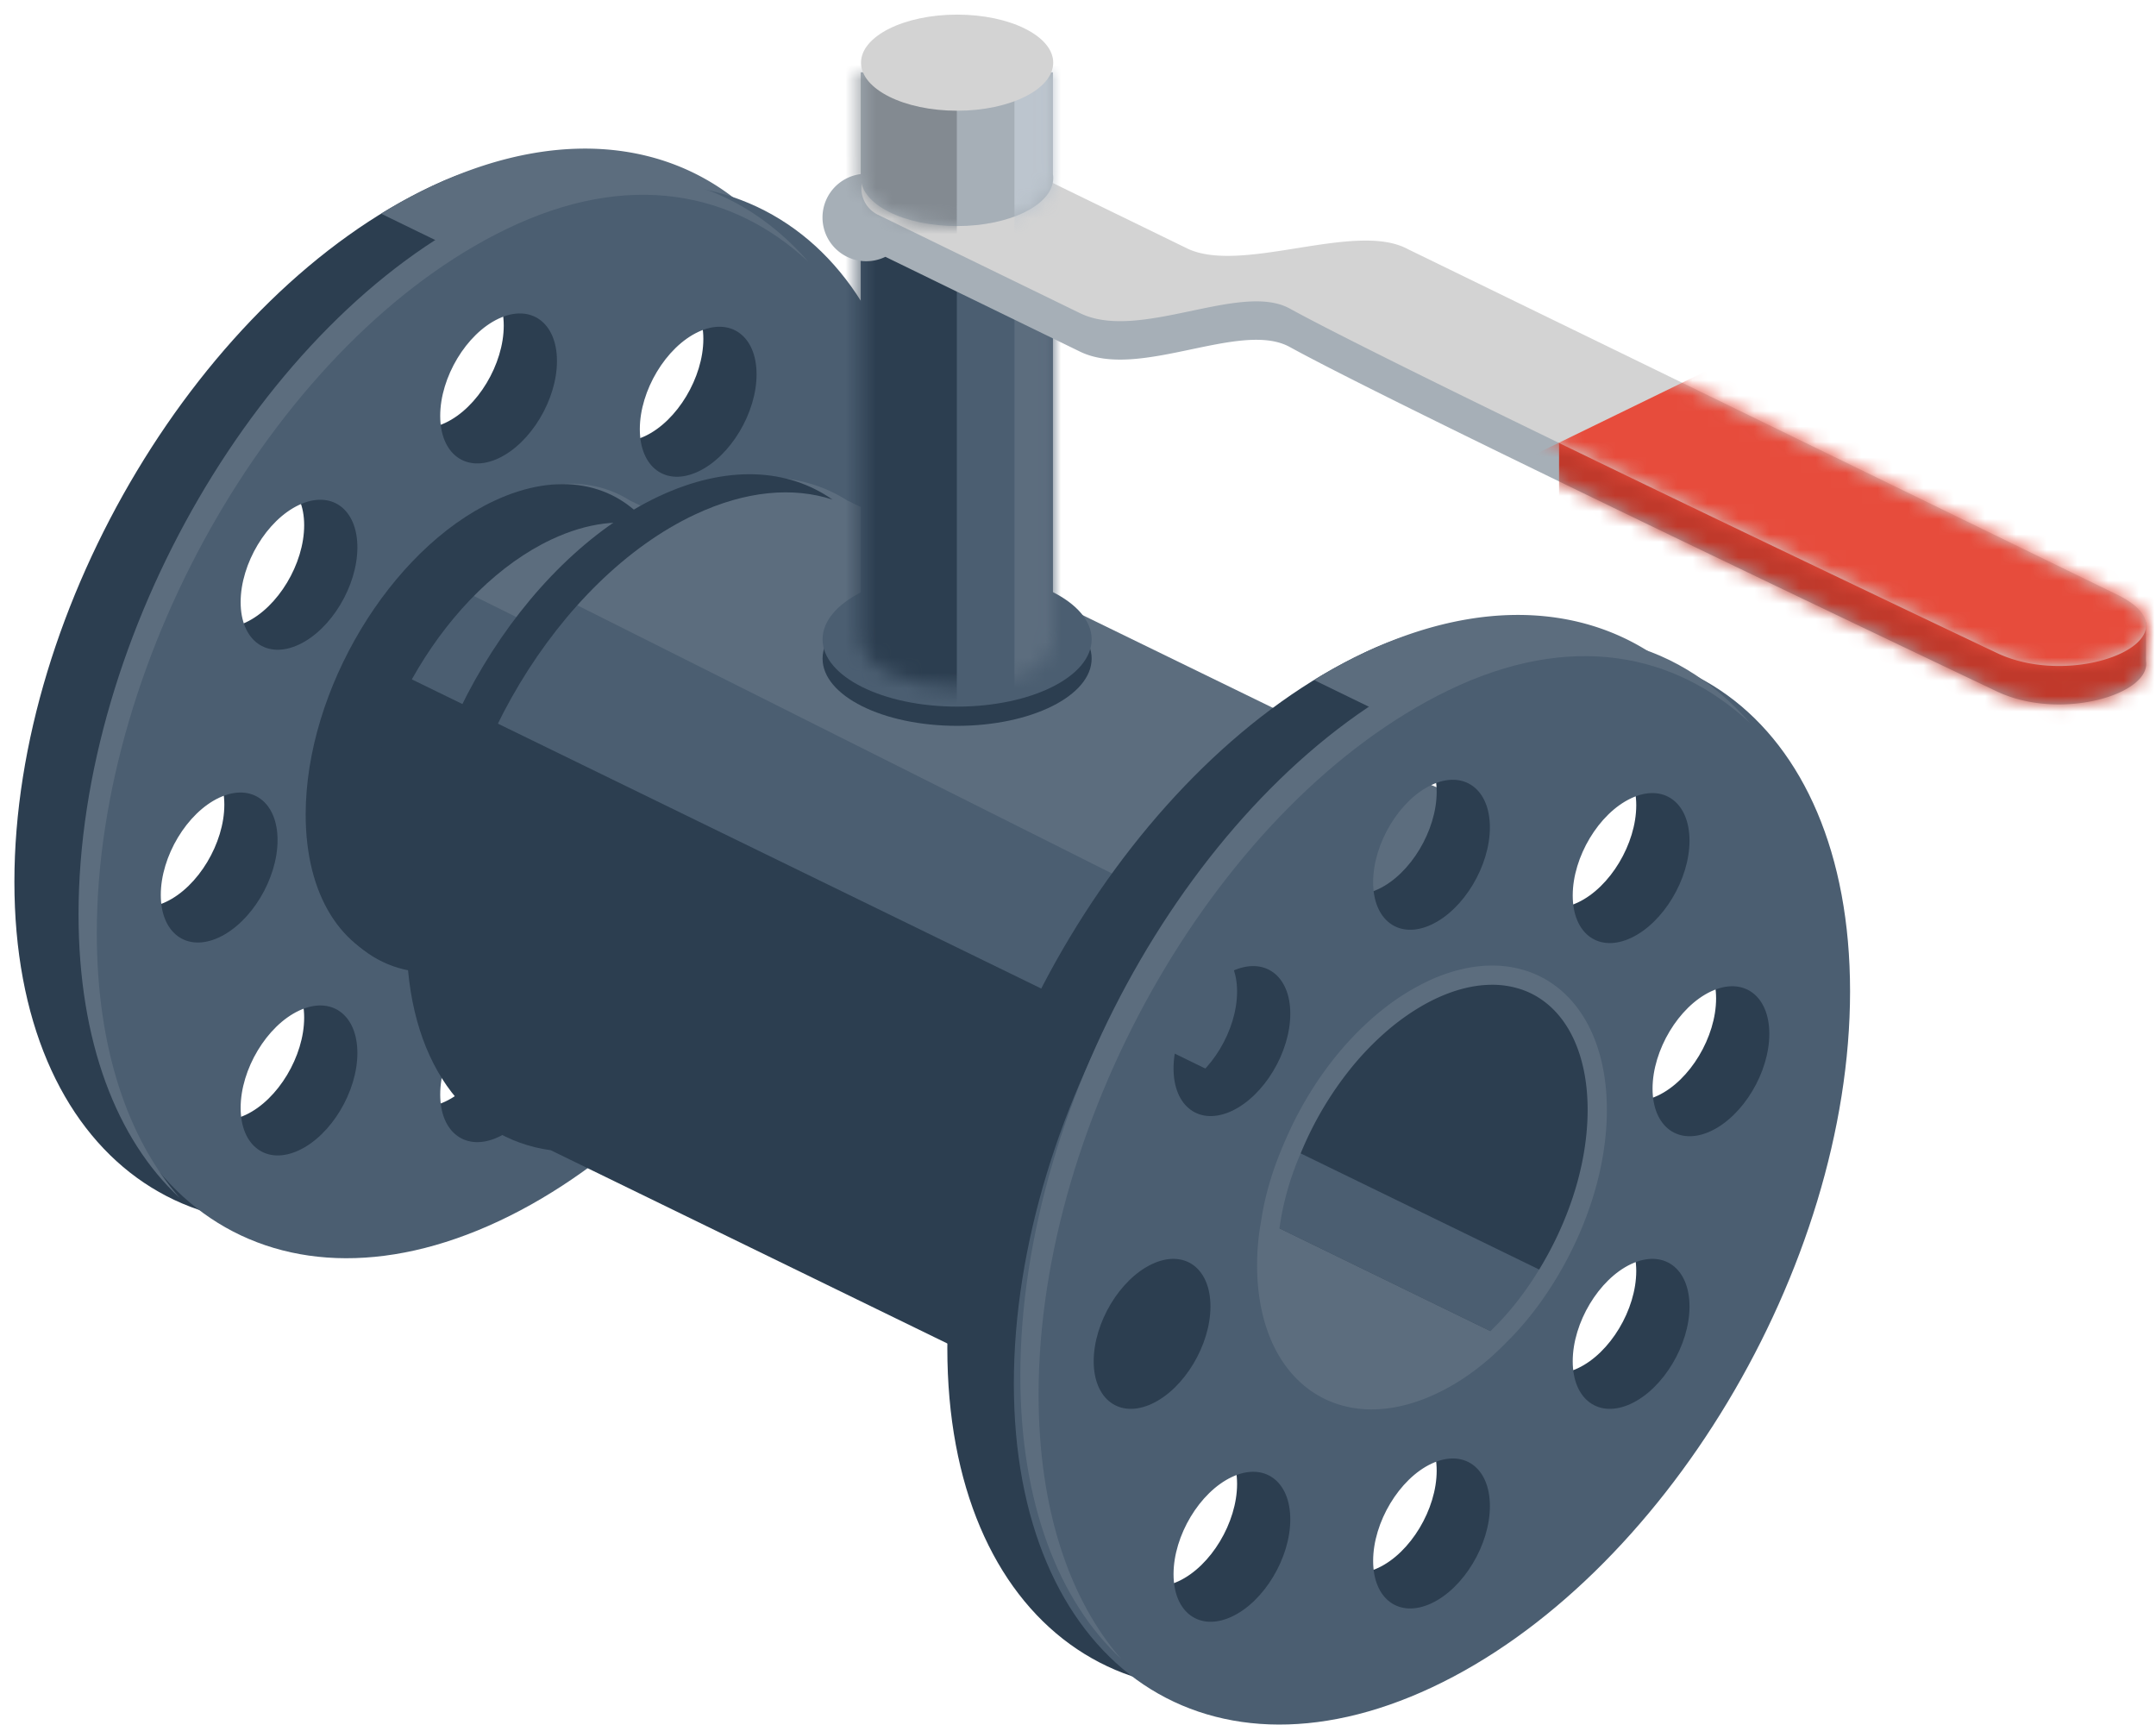 <svg viewBox="0 0 140 112" xmlns="http://www.w3.org/2000/svg" xmlns:xlink="http://www.w3.org/1999/xlink"><defs><path d="M.497 0h12.48v29.09c.013.077.02.156.02.236 0 1.722-2.798 3.12-6.241 3.12-3.445 0-6.24-1.398-6.24-3.12h-.02V0z" id="a"/><path d="M83.952 33.217c.367 2.176-5.56 3.94-9.676 1.987 0 0-38.223-18.137-45.924-22.365-3.206-1.76-9.775 2.171-13.612.303L2.097 6.984a2.84 2.84 0 1 1 0-5.107L4.647.635 21.783 8.98c3.594 1.602 10.859-1.829 14.236 0l44.65 21.745h3.284v2.492z" id="c"/><path d="M82.07 31.409L36.018 8.979c-3.377-1.828-10.642 1.603-14.236 0L5.896 1.244s-2.22 1.08-4.291 2.09a1.9 1.9 0 0 0 0 3.412l13.135 6.397c3.837 1.868 10.406-2.063 13.612-.303 7.7 4.228 45.924 22.365 45.924 22.365 5.243 2.487 13.422-1.056 7.794-3.795z" id="e"/><path d="M.497 0h12.48v6.625c.013.077.02.156.02.236 0 1.722-2.798 3.12-6.241 3.12-3.445 0-6.24-1.398-6.24-3.12h-.02V0z" id="g"/></defs><g fill="none" fill-rule="evenodd"><path d="M-11.229-27.802h159.752V131.95H-11.229z"/><g transform="translate(.48 -.295)"><path d="M27.605 12.358C42.589 5.33 56.64 18.76 56.64 36.673c0 8.896-3.158 14.64-8.014 22.782-4.921 8.255-13.48 14.28-21.022 17.819C12.622 84.303.455 75.465.455 57.552c0-17.915 12.167-38.165 27.15-45.194zM15.48 63.612c2.091-.98 3.791.254 3.791 2.755s-1.7 5.33-3.791 6.311c-2.093.981-3.792-.253-3.792-2.754s1.699-5.33 3.792-6.312zm12.96-.863c2.093-.981 3.791.252 3.791 2.754 0 2.501-1.698 5.33-3.79 6.31-2.093.983-3.792-.252-3.792-2.753 0-2.502 1.699-5.329 3.792-6.311zm12.96-12.96c2.094-.982 3.792.252 3.792 2.753 0 2.501-1.698 5.33-3.791 6.312-2.092.98-3.79-.254-3.79-2.755s1.698-5.33 3.79-6.31zm-31.105 0c2.093-.982 3.792.252 3.792 2.753 0 2.501-1.699 5.33-3.792 6.312-2.091.98-3.791-.254-3.791-2.755s1.7-5.33 3.791-6.31zm36.29-17.7c2.093-.982 3.792.252 3.792 2.753 0 2.503-1.699 5.33-3.792 6.312-2.092.98-3.791-.253-3.791-2.755 0-2.501 1.7-5.33 3.791-6.31zm-31.105-.446c2.091-.98 3.791.252 3.791 2.755 0 2.501-1.7 5.33-3.791 6.31-2.093.982-3.792-.252-3.792-2.753 0-2.503 1.699-5.33 3.792-6.312zM41.4 19.547c2.094-.982 3.792.252 3.792 2.753 0 2.503-1.698 5.33-3.791 6.312-2.092.98-3.79-.252-3.79-2.755 0-2.5 1.698-5.329 3.79-6.31zm-12.96-.865c2.093-.98 3.791.254 3.791 2.755 0 2.5-1.698 5.329-3.79 6.311-2.093.981-3.792-.253-3.792-2.754s1.699-5.33 3.792-6.312z" fill="#2C3E50"/><path d="M49.548 15.416c-4.94-5.773-12.931-7.284-21.943-3.058a33.522 33.522 0 0 0-3.338 1.81l13.921 6.78 11.36-5.532z" fill="#5C6D7E"/><path d="M31.925 14.66c14.985-7.03 27.15 1.808 27.15 19.722 0 17.913-12.165 38.163-27.15 45.192-14.984 7.029-27.149-1.809-27.149-19.722s12.165-38.164 27.15-45.192zm-12.99 51.254c2.094-.982 3.792.252 3.792 2.753 0 2.502-1.698 5.33-3.791 6.312-2.092.98-3.79-.254-3.79-2.755s1.698-5.33 3.79-6.31zm12.962-.865c2.091-.981 3.79.253 3.79 2.754 0 2.502-1.699 5.33-3.79 6.31-2.093.983-3.792-.251-3.792-2.753 0-2.5 1.699-5.329 3.792-6.311zm12.96-12.96c2.093-.982 3.791.252 3.791 2.753 0 2.503-1.698 5.33-3.791 6.312-2.092.98-3.79-.252-3.79-2.755 0-2.5 1.698-5.329 3.79-6.31zm-31.106 0c2.093-.982 3.792.252 3.792 2.753 0 2.503-1.699 5.33-3.792 6.312-2.092.98-3.79-.252-3.79-2.755 0-2.5 1.698-5.329 3.79-6.31zm36.29-17.7c2.093-.98 3.792.252 3.792 2.755 0 2.5-1.699 5.329-3.792 6.31-2.092.982-3.79-.252-3.79-2.755 0-2.5 1.698-5.329 3.79-6.31zm-31.105-1.31c2.093-.98 3.791.253 3.791 2.755 0 2.501-1.698 5.33-3.791 6.31-2.092.983-3.79-.252-3.79-2.754 0-2.501 1.698-5.33 3.79-6.31zm25.92-11.232c2.094-.98 3.792.252 3.792 2.755 0 2.5-1.698 5.329-3.791 6.31-2.092.982-3.79-.252-3.79-2.754s1.698-5.33 3.79-6.31zm-12.96-.863c2.092-.983 3.791.252 3.791 2.753 0 2.502-1.699 5.33-3.79 6.311-2.093.981-3.792-.253-3.792-2.754s1.699-5.33 3.792-6.31z" fill="#4B5E71"/><path d="M11.183 78.069C7.096 74.276 4.62 67.923 4.62 59.66c0-18.12 11.914-38.604 26.589-45.713 8.66-4.196 15.943-2.23 20.799 3.34-4.875-4.528-11.628-5.983-19.613-2.115C17.72 22.283 5.806 42.766 5.806 60.887c0 7.428 2.003 13.313 5.377 17.182z" fill="#5C6D7E"/><path d="M83.94 91.623c2.244 1.735 5.389 1.983 8.867.35 5.821-2.73 10.707-9.844 11.978-16.922L27.329 37.302l-.88-.213a25.352 25.352 0 0 0-3.903 5.506l70.141 35.048c-1.024 5.714-4.405 10.586-8.747 13.98z" fill="#4B5E71"/><path d="M22.546 42.595c-1.797 3.405-2.865 7.19-2.865 10.77 0 5.757 2.76 9.455 6.783 10.004l56.772 27.66.704.594c4.342-3.394 7.723-9.13 8.747-14.843l-70.14-34.185z" fill="#2C3E50"/><path d="M104.785 75.915c.26-1.233.378-3.315.378-4.508 0-4.931-2.024-8.351-5.133-9.577L40.412 32.785c-2.203-1.397-5.146-1.502-8.375.013-2.029.952-3.943 2.435-5.588 4.29l78.336 38.827z" fill="#5C6D7E"/><path d="M70.26 92.364c3.096 2.395 7.436 2.737 12.236.486 8.03-3.767 14.77-13.582 16.523-23.347l-62.547-30.49-1.214-.294c-2.087 2.221-3.922 4.823-5.383 7.597L82.33 73.079c-1.414 7.883-6.08 14.605-12.07 19.285z" fill="#4B5E71"/><path d="M29.875 46.316c-2.481 4.697-3.954 9.92-3.954 14.859 0 7.941 3.808 13.042 9.36 13.8l34.008 16.57.972.82c5.99-4.681 10.655-12.596 12.069-20.478L29.875 46.316z" fill="#2C3E50"/><path d="M99.019 70.695c.358-1.702.523-4.574.523-6.22 0-6.803-2.795-11.521-7.083-13.21L54.522 32.781c-3.038-1.927-7.098-2.073-11.555.018-2.797 1.312-5.439 3.359-7.71 5.919L99.02 70.695z" fill="#5C6D7E"/><ellipse fill="#2C3E50" cx="61.67" cy="43.054" rx="8.736" ry="4.368"/><ellipse fill="#4B5E71" cx="61.67" cy="41.806" rx="8.736" ry="4.368"/><path d="M33.386 72.033c-4.341-1.419-7.203-5.98-7.203-12.675 0-10.639 7.225-22.664 16.123-26.838 4.386-2.057 8.365-1.826 11.273.213-2.554-.836-5.622-.584-8.92.963-8.898 4.174-16.123 16.2-16.123 26.838 0 5.394 1.858 9.402 4.85 11.5z" fill="#2C3E50"/><path d="M25.24 62.915c-3.52-.918-5.871-4.45-5.871-9.736 0-8.072 5.481-17.195 12.232-20.361 4.196-1.97 7.901-1.176 10.105 1.645-1.854-.485-4.032-.242-6.36.85-6.752 3.167-12.233 12.29-12.233 20.362 0 3.054.785 5.522 2.127 7.24zm62.944-20.279c14.985-7.029 28.35 5.705 28.35 23.619 0 8.896-2.472 15.335-7.327 23.478-4.923 8.255-13.48 14.28-21.023 17.819-14.984 7.028-27.149-1.809-27.149-19.723 0-17.914 12.165-38.164 27.15-45.193zM76.058 93.89c2.093-.98 3.792.253 3.792 2.755 0 2.501-1.699 5.33-3.792 6.31-2.092.982-3.79-.252-3.79-2.753 0-2.502 1.698-5.33 3.79-6.312zm12.961-.863c2.093-.982 3.792.252 3.792 2.753 0 2.502-1.699 5.33-3.792 6.311-2.091.981-3.791-.252-3.791-2.754 0-2.501 1.7-5.33 3.791-6.31zm12.961-12.961c2.092-.981 3.79.253 3.79 2.754s-1.698 5.33-3.79 6.31c-2.093.983-3.791-.252-3.791-2.753 0-2.502 1.698-5.33 3.791-6.311zm-31.105 0c2.092-.981 3.79.253 3.79 2.754s-1.698 5.33-3.79 6.31c-2.093.983-3.792-.252-3.792-2.753 0-2.502 1.699-5.33 3.792-6.311zm36.29-17.7c2.092-.981 3.79.253 3.79 2.754s-1.698 5.33-3.79 6.312c-2.093.98-3.792-.254-3.792-2.755s1.699-5.33 3.792-6.311zm-31.107-.445c2.093-.982 3.792.252 3.792 2.754s-1.699 5.329-3.792 6.311c-2.092.981-3.79-.253-3.79-2.754 0-2.502 1.698-5.33 3.79-6.31zm25.922-12.097c2.092-.981 3.79.253 3.79 2.754s-1.698 5.33-3.79 6.312c-2.093.98-3.791-.254-3.791-2.755 0-2.5 1.698-5.329 3.791-6.311zm-12.96-.864c2.092-.98 3.79.252 3.79 2.755 0 2.5-1.698 5.329-3.79 6.31-2.092.982-3.792-.252-3.792-2.753 0-2.503 1.7-5.33 3.791-6.312z" fill="#2C3E50"/><path d="M110.126 45.693c-4.938-5.772-12.93-7.284-21.942-3.057a33.54 33.54 0 0 0-3.338 1.81l13.92 6.78 11.36-5.533z" fill="#5C6D7E"/><path d="M92.504 44.936c14.984-7.027 27.15 1.809 27.15 19.724 0 17.913-12.166 38.163-27.15 45.192-14.983 7.029-27.15-1.809-27.15-19.722 0-17.915 12.167-38.164 27.15-45.194zM79.515 96.191c2.092-.981 3.79.253 3.79 2.754s-1.698 5.33-3.79 6.31c-2.093.983-3.791-.252-3.791-2.753 0-2.502 1.698-5.33 3.791-6.311zm12.96-.864c2.093-.981 3.792.252 3.792 2.754s-1.699 5.33-3.792 6.31c-2.092.983-3.79-.251-3.79-2.754 0-2.5 1.698-5.329 3.79-6.31zm12.961-12.961c2.092-.981 3.792.253 3.792 2.754s-1.7 5.33-3.792 6.312c-2.093.98-3.791-.254-3.791-2.755 0-2.5 1.698-5.329 3.791-6.311zm-31.105 0c2.092-.981 3.79.253 3.79 2.754s-1.698 5.33-3.79 6.312c-2.093.98-3.792-.254-3.792-2.755 0-2.5 1.699-5.329 3.792-6.311zm36.29-17.699c2.091-.982 3.79.252 3.79 2.753 0 2.503-1.699 5.33-3.79 6.312-2.093.98-3.792-.254-3.792-2.755 0-2.5 1.699-5.329 3.792-6.31zm-31.106-1.31c2.092-.981 3.79.253 3.79 2.754 0 2.502-1.698 5.33-3.79 6.312-2.093.98-3.791-.254-3.791-2.755s1.698-5.33 3.791-6.31zm25.921-11.232c2.092-.982 3.792.252 3.792 2.754s-1.7 5.329-3.792 6.311c-2.093.981-3.791-.253-3.791-2.754 0-2.502 1.698-5.33 3.791-6.31zm-12.96-.865c2.092-.98 3.79.254 3.79 2.755s-1.698 5.33-3.79 6.31c-2.093.982-3.791-.252-3.791-2.753 0-2.503 1.698-5.33 3.79-6.312z" fill="#4B5E71"/><path d="M92.504 64.563c5.924-2.778 10.733.716 10.733 7.797 0 7.082-4.809 15.087-10.733 17.865-5.923 2.78-10.732-.715-10.732-7.797 0-7.081 4.809-15.086 10.732-17.865z" fill="#2C3E50"/><path d="M72.338 108.022c-4.086-3.793-6.563-10.145-6.563-18.407 0-18.12 11.914-38.604 26.59-45.713 8.658-4.196 15.942-2.23 20.798 3.34-4.875-4.528-11.628-5.984-19.613-2.116-14.675 7.11-26.59 27.594-26.59 45.714 0 7.429 2.003 13.313 5.377 17.182z" fill="#5C6D7E"/><path d="M96.898 87.011a20.488 20.488 0 0 0 3.13-4.014l-16.613-8.09c-.677 1.568-1.164 3.208-1.402 4.854l14.885 7.25z" fill="#4B5E71"/><path d="M82.013 79.761a14.54 14.54 0 0 0-.241 2.667c0 7.082 4.809 10.576 10.732 7.797 1.579-.74 3.078-1.852 4.394-3.214l-14.885-7.25z" fill="#5C6D7E"/><path d="M96.573 62.986a7.244 7.244 0 0 1 2.131.366 6.587 6.587 0 0 1 2.426 1.465c.216.203.419.42.607.649 1.355 1.644 1.954 3.786 2.092 5.88a16.381 16.381 0 0 1-.041 2.588c-.206 2.223-.817 4.4-1.702 6.445a24.41 24.41 0 0 1-1.523 2.943 22.576 22.576 0 0 1-1.697 2.435c-.341.425-.7.837-1.074 1.233-.147.156-.3.307-.45.46a21.17 21.17 0 0 1-1.052 1.003c-1.219 1.07-2.597 1.978-4.102 2.592-1.106.452-2.286.74-3.486.759a7.178 7.178 0 0 1-2.159-.291 6.571 6.571 0 0 1-2.479-1.373 6.849 6.849 0 0 1-.625-.623c-1.436-1.618-2.08-3.788-2.246-5.91a15.844 15.844 0 0 1 .119-3.436c.025-.171.057-.341.085-.51.034-.21.064-.419.103-.629.067-.373.147-.744.238-1.113.17-.689.377-1.37.62-2.037.148-.41.312-.816.482-1.22.246-.578.504-1.152.791-1.714 1.225-2.4 2.852-4.623 4.864-6.424.33-.296.669-.578 1.019-.847a14.868 14.868 0 0 1 2.725-1.678 10.856 10.856 0 0 1 2.57-.856 9.28 9.28 0 0 1 1.23-.15c.18-.006.355-.008.534-.007zm-.249 1.248a7.858 7.858 0 0 0-.802.057c-1.53.2-2.982.85-4.269 1.683a15.666 15.666 0 0 0-1.77 1.342 19.1 19.1 0 0 0-2.48 2.64 22.145 22.145 0 0 0-2.26 3.56c-.274.535-.52 1.082-.753 1.635-.163.382-.319.766-.46 1.157a18.493 18.493 0 0 0-.802 2.949c-.038.2-.066.404-.1.606-.052.322-.107.644-.145.969a14.522 14.522 0 0 0-.046 2.677c.022.292.055.583.097.872.034.23.075.459.124.686.336 1.581 1.052 3.142 2.306 4.202a5.392 5.392 0 0 0 1.838 1.018c.536.17 1.098.256 1.66.267 1.024.022 2.041-.203 2.997-.564 1.424-.536 2.73-1.376 3.88-2.365.39-.334.756-.69 1.115-1.053.145-.146.29-.291.43-.44a18.9 18.9 0 0 0 1.009-1.156 21.533 21.533 0 0 0 1.603-2.302c.483-.797.92-1.622 1.304-2.472.888-1.966 1.509-4.069 1.728-6.218.055-.54.085-1.082.085-1.624 0-.36-.014-.721-.041-1.082a11.96 11.96 0 0 0-.097-.87c-.261-1.756-.939-3.536-2.277-4.754a5.59 5.59 0 0 0-.722-.556 5.256 5.256 0 0 0-1.076-.53 5.926 5.926 0 0 0-2.076-.334z" fill="#5C6D7E" fill-rule="nonzero"/><g transform="translate(54.915)"><path d="M.497 12.48h12.48v29.09c.013.078.02.156.02.236 0 1.723-2.798 3.12-6.241 3.12-3.445 0-6.24-1.397-6.24-3.12h-.02V12.481z" fill="#4B5E71"/><g transform="translate(0 12.48)"><mask id="b" fill="#fff"><use xlink:href="#a"/></mask><g mask="url(#b)"><path fill="#2C3E50" d="M-.751-3.121h7.488v39.315H-.751z"/><path fill="#5C6D7E" d="M10.48 3.744h6.24v32.45h-6.24z"/></g></g><path d="M83.952 43.202c.367 2.175-5.56 3.94-9.676 1.987 0 0-38.223-18.137-45.924-22.366-3.206-1.76-9.775 2.172-13.612.304L2.097 16.969a2.84 2.84 0 1 1 0-5.107l2.55-1.242 17.135 8.344c3.594 1.603 10.859-1.828 14.236 0l44.65 21.745h3.284v2.493z" fill="#A6AFB7"/><g transform="translate(0 9.984)"><mask id="d" fill="#fff"><use xlink:href="#c"/></mask><path fill="#C0392B" mask="url(#d)" d="M85.457 42.51V29.56L45.843 10.272V23.22z"/></g><path d="M82.07 38.897L36.018 16.468c-3.377-1.828-10.642 1.603-14.236 0L5.896 8.731l-4.291 2.09a1.9 1.9 0 0 0 0 3.412L14.74 20.63c3.837 1.869 10.406-2.063 13.612-.303 7.7 4.229 45.924 22.365 45.924 22.365 5.243 2.488 13.422-1.055 7.794-3.795z" fill="#D3D3D3"/><g transform="translate(0 7.488)"><mask id="f" fill="#fff"><use xlink:href="#e"/></mask><path fill="#E74C3C" mask="url(#f)" d="M89.291 33.202L55.602 16.796l-12.539 6.107 33.69 16.406 12.538-6.107z"/></g><path d="M.497 4.992h12.48v6.625c.013.077.02.156.02.236 0 1.722-2.798 3.12-6.241 3.12-3.445 0-6.24-1.398-6.24-3.12h-.02v-6.86z" fill="#A6AFB7"/><g transform="translate(0 4.992)"><mask id="h" fill="#fff"><use xlink:href="#g"/></mask><g mask="url(#h)"><path fill="#838A91" d="M-.751-18.72h7.488v32.45H-.751z"/><path fill="#BCC5CE" d="M10.48-18.72h6.24v32.45h-6.24z"/></g></g><ellipse fill="#D3D3D3" cx="6.756" cy="4.364" rx="6.24" ry="3.12"/></g></g></g></svg>